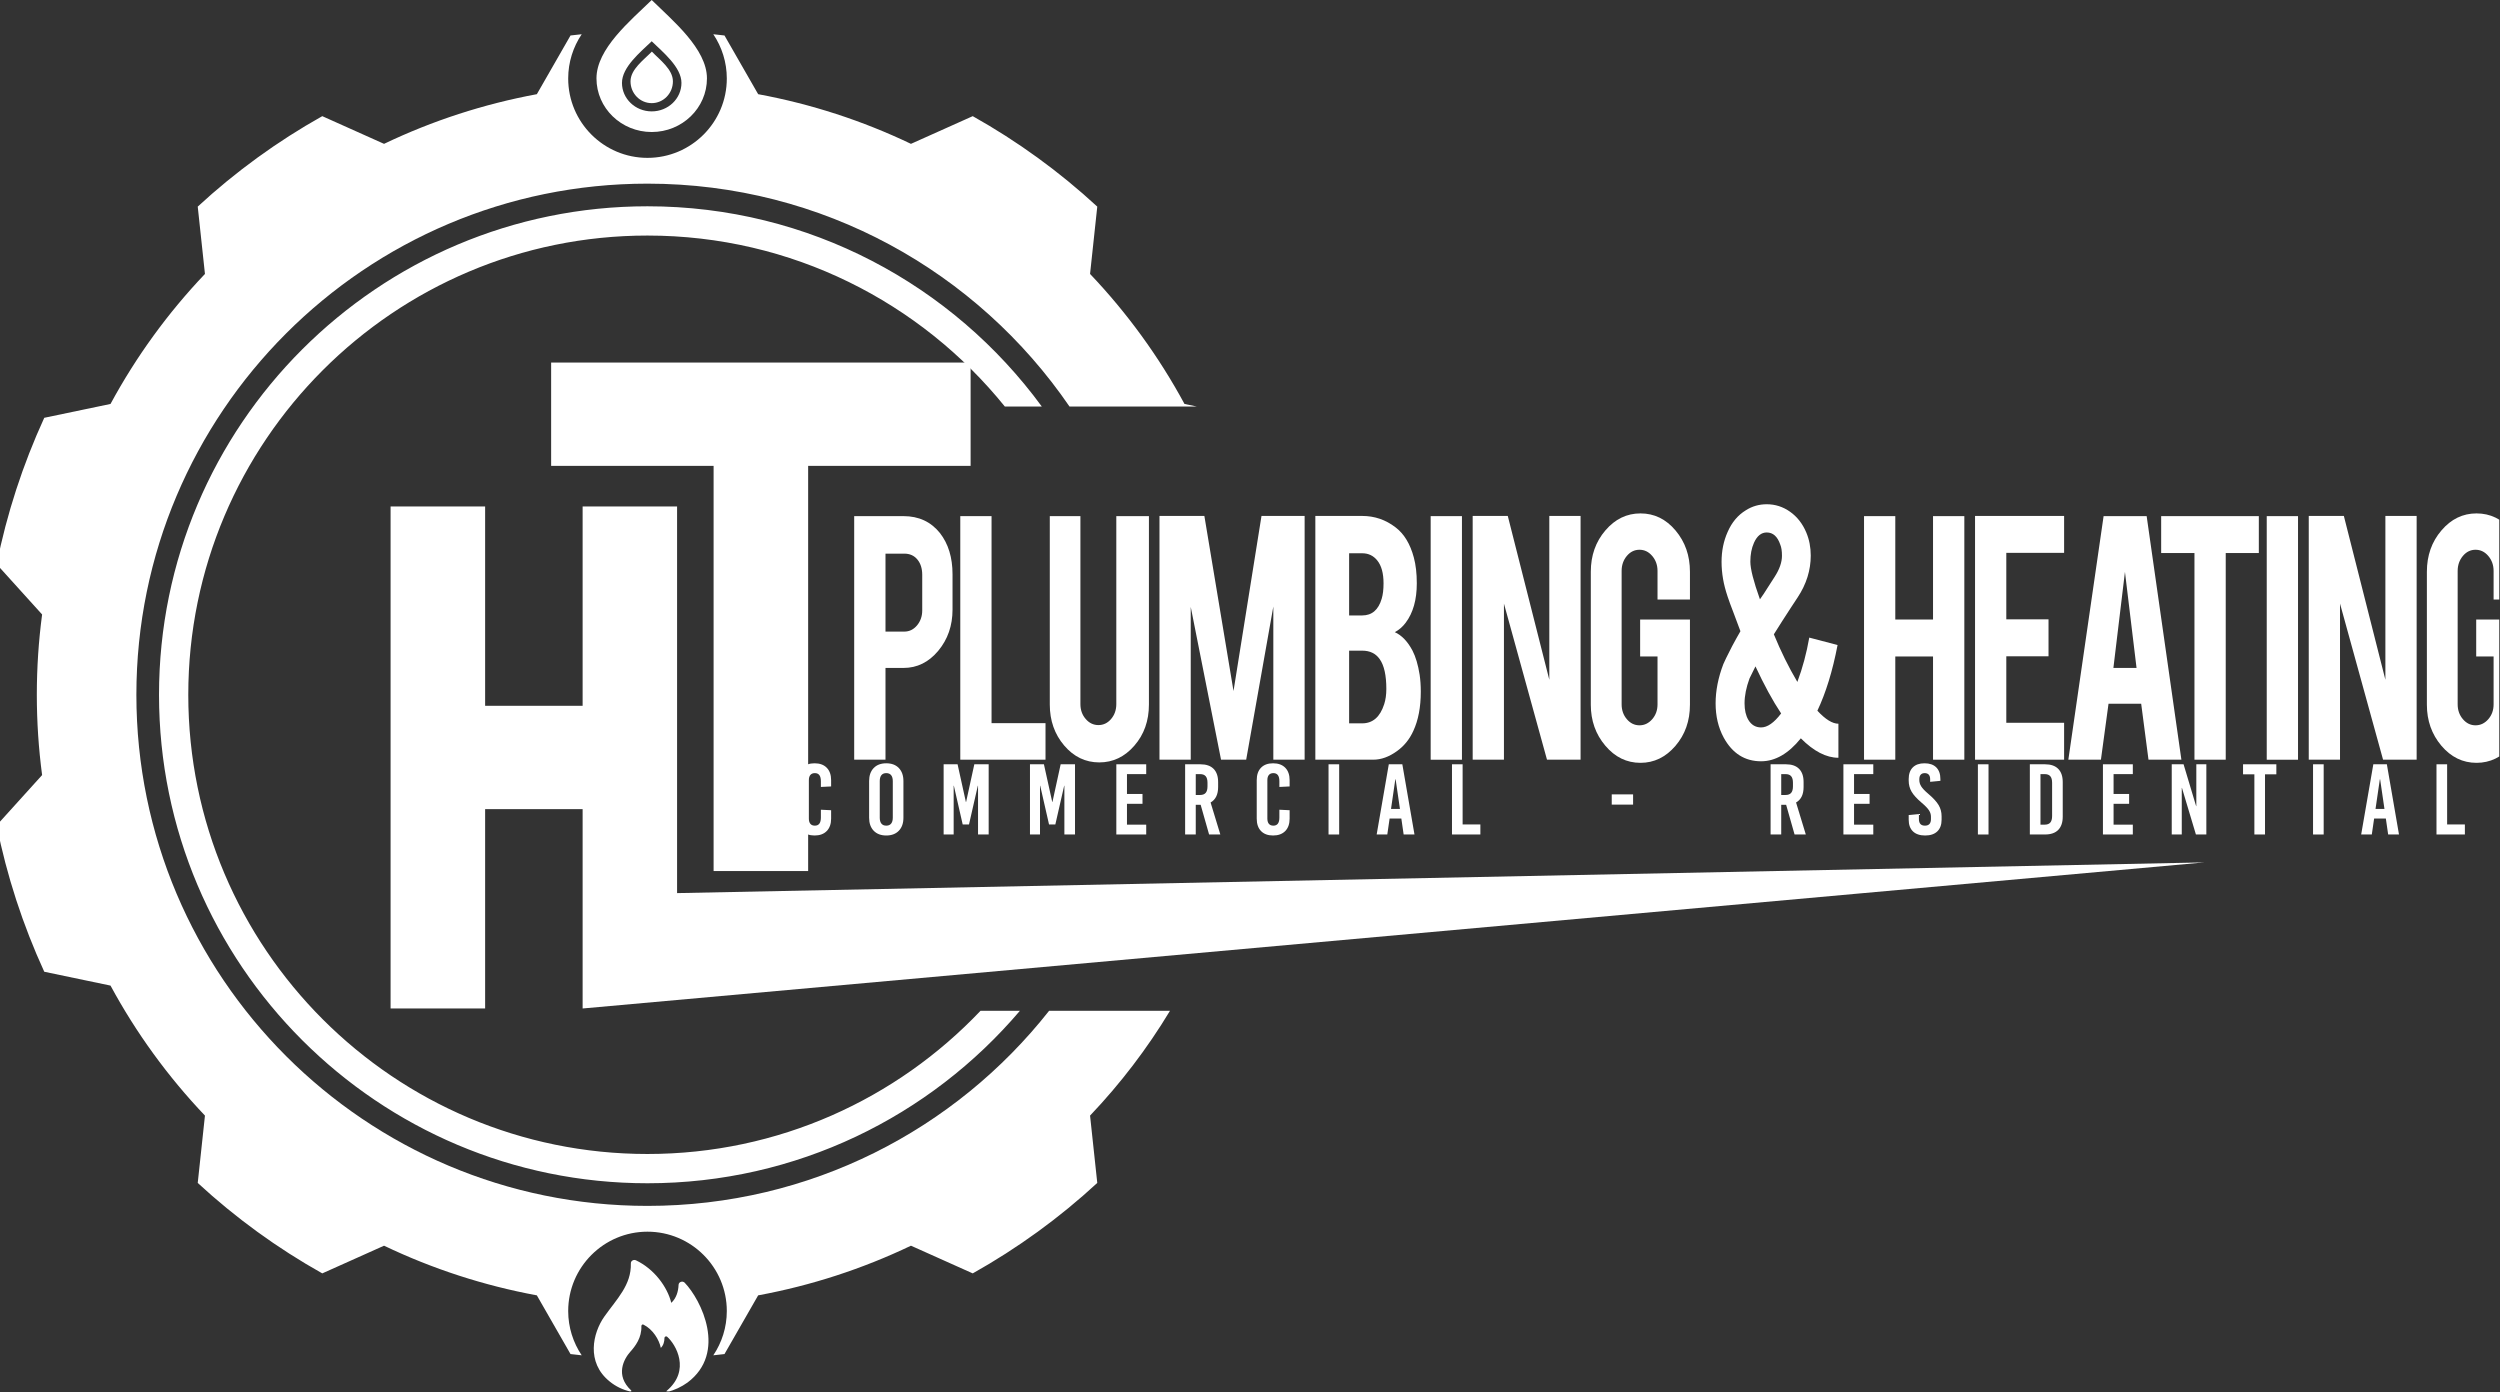 <?xml version="1.0" encoding="UTF-8" standalone="no"?>
<!DOCTYPE svg PUBLIC "-//W3C//DTD SVG 1.1//EN" "http://www.w3.org/Graphics/SVG/1.1/DTD/svg11.dtd">
<svg width="100%" height="100%" viewBox="0 0 2584 1439" version="1.1" xmlns="http://www.w3.org/2000/svg" xmlns:xlink="http://www.w3.org/1999/xlink" xml:space="preserve" xmlns:serif="http://www.serif.com/" style="fill-rule:evenodd;clip-rule:evenodd;stroke-linejoin:round;stroke-miterlimit:2;">
    <rect x="0" y="0" width="2584" height="1439" fill="#333333" stroke="none"/>
    <g transform="matrix(1,0,0,1,-5445.04,-1)">
        <g id="Artboard1" transform="matrix(1,0,0,1,5445.04,1)">
            <rect x="0" y="-0" width="2583.24" height="1438.12" style="fill:none;"/>
            <clipPath id="_clip1">
                <rect x="0" y="-0" width="2583.24" height="1438.12"/>
            </clipPath>
            <g clip-path="url(#_clip1)">
                <g transform="matrix(0.857,0,0,0.857,-500.39,-121.51)">
                    <g>
                        <g>
                            <g id="water" transform="matrix(-0.205,0,0,0.199,3322.52,-1912.87)">
                                <path d="M9525,11000C9428.35,11000 9350,10922.7 9350,10827.4C9350,10732 9459.3,10640.7 9525,10575C9593.33,10642.4 9700,10732 9700,10827.4C9700,10922.7 9621.65,11000 9525,11000ZM9525,10325C9403,10448.7 9200,10620.5 9200,10800C9200,10979.5 9345.5,11125 9525,11125C9704.5,11125 9850,10979.5 9850,10800C9850,10620.5 9651.93,10451.9 9525,10325ZM9524.18,10637.6C9477.35,10687.9 9400.3,10745.1 9400.3,10818C9400.3,10890.9 9456.12,10950 9525,10950C9593.88,10950 9649.7,10890.9 9649.7,10818C9649.7,10745.1 9572.85,10689.2 9524.18,10637.6Z" style="fill:white;"/>
                            </g>
                            <g transform="matrix(0.246,0,0,0.239,1270.73,1644.15)">
                                <path d="M197.533,685.8C226.845,710.355 261.563,727.617 298.833,736.167C302.4,737.333 304.8,732.667 302.4,730.333C222.567,654.167 266.433,571.733 298.833,534.567C321.933,508.033 354.833,464.333 352.433,405.733C352.433,399.867 358.433,395.167 363.167,398.7C408.467,422.133 439.433,473.7 447.767,515.867C460.9,503 465.667,483.067 465.667,465.5C465.667,459.633 472.8,454.933 478.767,459.633C521.667,498.3 595.533,629.533 476.367,732.633C474,735 476.367,739.7 478.767,738.533C514.9,729.061 548.882,712.743 578.867,690.467C773.1,540.467 646.767,274.467 564.533,186.6C553.833,176.033 534.767,183.067 534.767,198.3C533.567,229.967 524.033,265.1 499.033,288.533C479.967,208.867 416.433,118.367 325.867,73.833C313.967,67.967 299.667,77.333 300.867,90.233C303.2,199.233 232.1,268.633 170.133,358.867C115.3,439.7 79.567,588.533 197.533,685.8Z" style="fill:white;fill-rule:nonzero;"/>
                            </g>
                        </g>
                    </g>
                </g>
                <g transform="matrix(8.59,0,0,8.59,-65100.3,-22818.4)">
                    <g transform="matrix(0.14,0,0,0.153,6294.09,929.266)">
                        <g transform="matrix(0.792,0,0,0.792,1461.46,7372.21)">
                            <path d="M10371.8,5748.13L10371.8,5946.09L12131.7,5801.03L10474.3,5831.53L10474.3,5447.59L10371.8,5447.59L10371.8,5645.55L10266,5645.55L10266,5447.59L10163.4,5447.59L10163.4,5946.09L10266,5946.09L10266,5748.13L10371.8,5748.13Z" style="fill:white;"/>
                        </g>
                        <g transform="matrix(0.792,0,0,0.792,1456.02,7379.01)">
                            <path d="M10520.8,5398.7L10520.8,5801.03L10623.4,5801.03L10623.4,5398.7L10799.7,5398.7L10799.7,5296.11L10344.5,5296.11L10344.5,5398.7L10520.8,5398.7Z" style="fill:white;"/>
                        </g>
                    </g>
                    <g transform="matrix(0.481,0,0,0.565,4034.18,90.143)">
                        <path d="M7594.91,4651.95C7598.72,4651.95 7601.76,4653.15 7604.02,4655.55C7606.12,4657.84 7607.17,4660.77 7607.17,4664.33L7607.17,4671.86C7607.17,4675.28 7605.97,4678.21 7603.59,4680.64C7601.2,4683.07 7598.31,4684.28 7594.91,4684.28L7590.4,4684.28L7590.4,4703.82L7582.57,4703.82L7582.57,4651.95L7594.91,4651.95ZM7599.59,4664.45C7599.59,4663.1 7599.18,4662.01 7598.37,4661.18C7597.56,4660.35 7596.47,4659.94 7595.12,4659.94L7590.4,4659.94L7590.4,4676.54L7595.12,4676.54C7596.36,4676.54 7597.42,4676.1 7598.29,4675.22C7599.16,4674.33 7599.59,4673.27 7599.59,4672.03L7599.59,4664.45Z" style="fill:white;fill-rule:nonzero;"/>
                        <path d="M7630.43,4703.82L7609.11,4703.82L7609.11,4651.95L7616.93,4651.95L7616.93,4696.04L7630.43,4696.04L7630.43,4703.82Z" style="fill:white;fill-rule:nonzero;"/>
                        <path d="M7643.88,4704.4C7640.43,4704.4 7637.5,4703.2 7635.1,4700.8C7632.7,4698.4 7631.5,4695.49 7631.5,4692.07L7631.5,4651.95L7639.16,4651.95L7639.16,4691.98C7639.16,4693.23 7639.6,4694.28 7640.48,4695.15C7641.36,4696.02 7642.43,4696.45 7643.67,4696.45C7644.91,4696.45 7645.97,4696.02 7646.84,4695.15C7647.71,4694.28 7648.14,4693.23 7648.14,4691.98L7648.14,4651.95L7656.3,4651.95L7656.3,4692.07C7656.3,4695.54 7655.08,4698.47 7652.65,4700.84C7650.22,4703.22 7647.3,4704.4 7643.88,4704.4Z" style="fill:white;fill-rule:nonzero;"/>
                        <path d="M7666.76,4703.82L7658.94,4703.82L7658.94,4651.91L7670.17,4651.91L7677.46,4689.2L7684.46,4651.91L7695.25,4651.91L7695.25,4703.82L7687.42,4703.82L7687.42,4671.2L7680.63,4703.82L7674.34,4703.82L7666.76,4671.28L7666.76,4703.82Z" style="fill:white;fill-rule:nonzero;"/>
                        <path d="M7697.93,4703.82L7697.93,4651.91L7709.65,4651.91C7712.74,4651.91 7715.53,4652.72 7718.01,4654.35C7720.14,4655.73 7721.66,4657.87 7722.57,4660.77C7723.06,4662.31 7723.31,4664.15 7723.31,4666.27C7723.31,4669.75 7722.39,4672.54 7720.54,4674.64C7719.77,4675.52 7718.85,4676.19 7717.81,4676.66C7719.54,4677.33 7721.02,4678.64 7722.24,4680.6C7723.04,4681.92 7723.63,4683.63 7724.02,4685.73C7724.21,4686.81 7724.31,4688.01 7724.31,4689.33C7724.31,4692.62 7723.69,4695.41 7722.44,4697.7C7721.48,4699.49 7720.11,4700.93 7718.34,4702C7716.36,4703.22 7714.38,4703.82 7712.42,4703.82L7697.93,4703.82ZM7706.38,4696.08L7709.65,4696.08C7712.3,4696.08 7714.13,4694.72 7715.16,4691.98C7715.51,4691.05 7715.69,4689.97 7715.69,4688.75C7715.69,4685.86 7715.14,4683.74 7714.04,4682.42C7713.04,4681.2 7711.58,4680.6 7709.65,4680.6L7706.38,4680.6L7706.38,4696.08ZM7706.38,4673.1L7709.65,4673.1C7712.08,4673.1 7713.71,4671.92 7714.53,4669.54C7714.84,4668.66 7714.99,4667.57 7714.99,4666.27C7714.99,4664.12 7714.47,4662.49 7713.42,4661.39C7712.45,4660.36 7711.19,4659.86 7709.65,4659.86L7706.38,4659.86L7706.38,4673.1Z" style="fill:white;fill-rule:nonzero;"/>
                        <rect x="7726.78" y="4651.95" width="7.825" height="51.878" style="fill:white;fill-rule:nonzero;"/>
                        <path d="M7746.07,4651.91L7756.46,4686.8L7756.46,4651.91L7764.28,4651.91L7764.28,4703.82L7755.88,4703.82L7745.11,4670.58L7745.11,4703.82L7737.29,4703.82L7737.29,4651.91L7746.07,4651.91Z" style="fill:white;fill-rule:nonzero;"/>
                        <path d="M7779.27,4704.49C7775.81,4704.49 7772.88,4703.27 7770.47,4700.84C7768.05,4698.41 7766.84,4695.5 7766.84,4692.11L7766.84,4663.79C7766.84,4660.34 7768.06,4657.4 7770.49,4654.99C7772.92,4652.57 7775.84,4651.37 7779.27,4651.37C7782.72,4651.37 7785.64,4652.58 7788.04,4655.01C7790.44,4657.44 7791.64,4660.36 7791.64,4663.79L7791.64,4669.71L7783.53,4669.71L7783.53,4663.62C7783.53,4662.38 7783.09,4661.32 7782.2,4660.43C7781.32,4659.55 7780.26,4659.11 7779.02,4659.11C7777.77,4659.11 7776.72,4659.55 7775.85,4660.43C7774.98,4661.32 7774.55,4662.38 7774.55,4663.62L7774.55,4692.03C7774.55,4693.27 7774.98,4694.32 7775.85,4695.19C7776.72,4696.06 7777.77,4696.5 7779.02,4696.5C7780.26,4696.5 7781.32,4696.06 7782.2,4695.2C7783.09,4694.33 7783.53,4693.28 7783.53,4692.04L7783.53,4681.84L7779.18,4681.84L7779.18,4673.97L7791.64,4673.97L7791.64,4692.11C7791.64,4695.56 7790.43,4698.48 7788,4700.89C7785.57,4703.29 7782.66,4704.49 7779.27,4704.49Z" style="fill:white;fill-rule:nonzero;"/>
                        <path d="M7828.57,4679.4C7827.33,4684.92 7825.64,4689.58 7823.52,4693.39C7825.53,4695.24 7827.28,4696.16 7828.78,4696.16L7828.78,4703.41C7825.74,4703.41 7822.61,4702.03 7819.38,4699.27C7816.29,4702.53 7812.97,4704.16 7809.44,4704.16C7805.36,4704.16 7802.24,4702.47 7800.08,4699.11C7798.73,4696.98 7798.06,4694.55 7798.06,4691.82C7798.06,4689.14 7798.7,4686.35 7800,4683.45C7800.22,4682.98 7800.95,4681.72 7802.19,4679.65C7802.89,4678.54 7803.57,4677.48 7804.27,4676.46L7802.65,4672.77C7801.88,4671.06 7801.35,4669.85 7801.08,4669.13C7800.53,4667.72 7800.14,4666.45 7799.92,4665.32C7799.67,4664.08 7799.55,4662.86 7799.55,4661.68C7799.55,4659.36 7800.06,4657.23 7801.08,4655.3C7802.13,4653.26 7803.64,4651.73 7805.63,4650.7C7807.2,4649.85 7808.94,4649.42 7810.85,4649.42C7812.97,4649.42 7814.92,4649.95 7816.69,4651.02C7818.45,4652.08 7819.81,4653.55 7820.74,4655.43C7821.49,4656.94 7821.86,4658.59 7821.86,4660.35C7821.86,4663.47 7820.77,4666.44 7818.59,4669.25L7816.89,4671.45C7815.35,4673.46 7813.93,4675.35 7812.63,4677.12C7814.37,4680.74 7816.33,4684.12 7818.51,4687.26C7819.81,4684.31 7820.8,4681.16 7821.49,4677.82L7828.57,4679.4ZM7806.75,4661.64C7806.75,4663.18 7807.55,4665.86 7809.15,4669.67C7809.48,4669.25 7809.81,4668.84 7810.15,4668.43L7811.18,4667.06L7812.84,4664.86C7814.05,4663.26 7814.66,4661.77 7814.66,4660.39C7814.66,4659.37 7814.52,4658.59 7814.24,4658.03C7813.55,4656.29 7812.42,4655.43 7810.85,4655.43C7809.5,4655.43 7808.43,4656.16 7807.66,4657.62C7807.05,4658.78 7806.75,4660.12 7806.75,4661.64ZM7809.44,4696.95C7811.01,4696.95 7812.68,4695.96 7814.45,4693.97C7812.32,4691.24 7810.19,4687.9 7808.03,4683.95C7807.54,4684.78 7807.04,4685.64 7806.54,4686.52C7805.72,4688.42 7805.3,4690.19 7805.3,4691.82C7805.3,4693.25 7805.62,4694.43 7806.25,4695.34C7807,4696.41 7808.06,4696.95 7809.44,4696.95Z" style="fill:white;fill-rule:nonzero;"/>
                        <path d="M7843.01,4681.84L7843.01,4703.82L7835.19,4703.82L7835.19,4651.95L7843.01,4651.95L7843.01,4673.97L7852.45,4673.97L7852.45,4651.95L7860.28,4651.95L7860.28,4703.82L7852.45,4703.82L7852.45,4681.84L7843.01,4681.84Z" style="fill:white;fill-rule:nonzero;"/>
                        <path d="M7862.96,4703.82L7862.96,4651.91L7885.24,4651.91L7885.24,4659.77L7870.78,4659.77L7870.78,4673.93L7881.34,4673.93L7881.34,4681.8L7870.78,4681.8L7870.78,4695.96L7885.24,4695.96L7885.24,4703.82L7862.96,4703.82Z" style="fill:white;fill-rule:nonzero;"/>
                        <path d="M7896.35,4691.9L7894.45,4703.82L7886.3,4703.82L7895.12,4651.95L7905.89,4651.95L7914.58,4703.82L7906.35,4703.82L7904.52,4691.9L7896.35,4691.9ZM7900.46,4663.83L7897.57,4684.28L7903.36,4684.28L7900.46,4663.83Z" style="fill:white;fill-rule:nonzero;"/>
                        <path d="M7917.85,4659.81L7909.52,4659.81L7909.52,4651.95L7933.95,4651.95L7933.95,4659.81L7925.67,4659.81L7925.67,4703.82L7917.85,4703.82L7917.85,4659.81Z" style="fill:white;fill-rule:nonzero;"/>
                        <rect x="7935.93" y="4651.95" width="7.825" height="51.878" style="fill:white;fill-rule:nonzero;"/>
                        <path d="M7955.22,4651.91L7965.61,4686.8L7965.61,4651.91L7973.43,4651.91L7973.43,4703.82L7965.03,4703.82L7954.26,4670.58L7954.26,4703.82L7946.44,4703.82L7946.44,4651.91L7955.22,4651.91Z" style="fill:white;fill-rule:nonzero;"/>
                        <path d="M7988.41,4704.49C7984.96,4704.49 7982.03,4703.27 7979.61,4700.84C7977.2,4698.41 7975.99,4695.5 7975.99,4692.11L7975.99,4663.79C7975.99,4660.34 7977.21,4657.4 7979.64,4654.99C7982.06,4652.57 7984.99,4651.37 7988.41,4651.37C7991.86,4651.37 7994.79,4652.58 7997.19,4655.01C7999.59,4657.44 8000.79,4660.36 8000.79,4663.79L8000.79,4669.71L7992.68,4669.71L7992.68,4663.62C7992.68,4662.38 7992.24,4661.32 7991.35,4660.43C7990.47,4659.55 7989.41,4659.11 7988.16,4659.11C7986.92,4659.11 7985.87,4659.55 7985,4660.43C7984.13,4661.32 7983.69,4662.38 7983.69,4663.62L7983.69,4692.03C7983.69,4693.27 7984.13,4694.32 7985,4695.19C7985.87,4696.06 7986.92,4696.5 7988.16,4696.5C7989.41,4696.5 7990.47,4696.06 7991.35,4695.2C7992.24,4694.33 7992.68,4693.28 7992.68,4692.04L7992.68,4681.84L7988.33,4681.84L7988.33,4673.97L8000.79,4673.97L8000.79,4692.11C8000.79,4695.56 7999.58,4698.48 7997.15,4700.89C7994.72,4703.29 7991.81,4704.49 7988.41,4704.49Z" style="fill:white;fill-rule:nonzero;"/>
                    </g>
                    <g transform="matrix(0.207,0,0,0.207,6105.07,1783.11)">
                        <path d="M7592.07,4662.44C7595.1,4662.44 7597.46,4663.3 7599.15,4665.03C7600.84,4666.76 7601.69,4669.16 7601.69,4672.23L7601.69,4675.9L7595.74,4676.19L7595.74,4672.87C7595.74,4669.72 7594.57,4668.15 7592.24,4668.15C7591.11,4668.15 7590.25,4668.5 7589.65,4669.2C7589.05,4669.9 7588.74,4670.93 7588.74,4672.29L7588.74,4694.56C7588.74,4695.92 7589.05,4696.95 7589.65,4697.65C7590.25,4698.35 7591.11,4698.69 7592.24,4698.69C7594.57,4698.69 7595.74,4697.12 7595.74,4693.97L7595.74,4689.43L7601.69,4689.72L7601.69,4694.61C7601.69,4697.68 7600.84,4700.08 7599.15,4701.81C7597.46,4703.54 7595.1,4704.41 7592.07,4704.41C7589.07,4704.41 7586.74,4703.55 7585.07,4701.84C7583.4,4700.13 7582.57,4697.72 7582.57,4694.61L7582.57,4672.23C7582.57,4669.12 7583.4,4666.71 7585.07,4665C7586.74,4663.29 7589.07,4662.44 7592.07,4662.44Z" style="fill:white;fill-rule:nonzero;"/>
                        <path d="M7633.75,4662.44C7636.86,4662.44 7639.3,4663.36 7641.06,4665.2C7642.83,4667.05 7643.72,4669.57 7643.72,4672.75L7643.72,4694.09C7643.72,4697.28 7642.83,4699.79 7641.06,4701.64C7639.3,4703.48 7636.86,4704.41 7633.75,4704.41C7630.64,4704.41 7628.2,4703.48 7626.43,4701.64C7624.66,4699.79 7623.78,4697.28 7623.78,4694.09L7623.78,4672.75C7623.78,4669.57 7624.66,4667.05 7626.43,4665.2C7628.2,4663.36 7630.64,4662.44 7633.75,4662.44ZM7633.75,4668.15C7632.5,4668.15 7631.56,4668.55 7630.92,4669.34C7630.28,4670.14 7629.96,4671.3 7629.96,4672.81L7629.96,4694.03C7629.96,4695.55 7630.28,4696.7 7630.92,4697.5C7631.56,4698.3 7632.5,4698.69 7633.75,4698.69C7634.99,4698.69 7635.93,4698.3 7636.57,4697.5C7637.22,4696.7 7637.54,4695.55 7637.54,4694.03L7637.54,4672.81C7637.54,4671.3 7637.22,4670.14 7636.57,4669.34C7635.93,4668.55 7634.99,4668.15 7633.75,4668.15Z" style="fill:white;fill-rule:nonzero;"/>
                        <path d="M7693.27,4703.82L7687.09,4703.82L7687.09,4675.49L7686.97,4675.49L7681.84,4697.99L7678.17,4697.99L7673.04,4675.49L7672.92,4675.49L7672.92,4703.82L7667.09,4703.82L7667.09,4663.02L7675.2,4663.02L7680.03,4684.94L7680.15,4684.94L7684.93,4663.02L7693.27,4663.02L7693.27,4703.82Z" style="fill:white;fill-rule:nonzero;"/>
                        <path d="M7743.46,4703.82L7737.28,4703.82L7737.28,4675.49L7737.16,4675.49L7732.03,4697.99L7728.36,4697.99L7723.23,4675.49L7723.11,4675.49L7723.11,4703.82L7717.28,4703.82L7717.28,4663.02L7725.39,4663.02L7730.23,4684.94L7730.34,4684.94L7735.12,4663.02L7743.46,4663.02L7743.46,4703.82Z" style="fill:white;fill-rule:nonzero;"/>
                        <path d="M7784.85,4668.73L7773.66,4668.73L7773.66,4680.27L7782.69,4680.27L7782.69,4685.99L7773.66,4685.99L7773.66,4698.11L7784.85,4698.11L7784.85,4703.82L7767.48,4703.82L7767.48,4663.02L7784.85,4663.02L7784.85,4668.73Z" style="fill:white;fill-rule:nonzero;"/>
                        <path d="M7821.4,4703.82L7816.5,4686.57L7813.65,4686.57L7813.65,4703.82L7807.47,4703.82L7807.47,4663.02L7816.39,4663.02C7819.73,4663.02 7822.27,4663.9 7824.02,4665.67C7825.77,4667.44 7826.65,4669.99 7826.65,4673.34L7826.65,4676.25C7826.65,4680.57 7825.19,4683.56 7822.27,4685.23L7827.93,4703.82L7821.4,4703.82ZM7813.65,4668.73L7813.65,4680.86L7816.15,4680.86C7817.63,4680.86 7818.72,4680.45 7819.42,4679.63C7820.12,4678.82 7820.47,4677.55 7820.47,4675.84L7820.47,4673.74C7820.47,4672.03 7820.12,4670.77 7819.42,4669.95C7818.72,4669.14 7817.63,4668.73 7816.15,4668.73L7813.65,4668.73Z" style="fill:white;fill-rule:nonzero;"/>
                        <path d="M7858.59,4662.44C7861.62,4662.44 7863.98,4663.3 7865.68,4665.03C7867.36,4666.76 7868.21,4669.16 7868.21,4672.23L7868.21,4675.9L7862.26,4676.19L7862.26,4672.87C7862.26,4669.72 7861.1,4668.15 7858.77,4668.15C7857.64,4668.15 7856.78,4668.5 7856.17,4669.2C7855.57,4669.9 7855.27,4670.93 7855.27,4672.29L7855.27,4694.56C7855.27,4695.92 7855.57,4696.95 7856.17,4697.65C7856.78,4698.35 7857.64,4698.69 7858.77,4698.69C7861.1,4698.69 7862.26,4697.12 7862.26,4693.97L7862.26,4689.43L7868.21,4689.72L7868.21,4694.61C7868.21,4697.68 7867.36,4700.08 7865.68,4701.81C7863.98,4703.54 7861.62,4704.41 7858.59,4704.41C7855.6,4704.41 7853.27,4703.55 7851.6,4701.84C7849.93,4700.13 7849.09,4697.72 7849.09,4694.61L7849.09,4672.23C7849.09,4669.12 7849.93,4666.71 7851.6,4665C7853.27,4663.29 7855.6,4662.44 7858.59,4662.44Z" style="fill:white;fill-rule:nonzero;"/>
                        <rect x="7890.83" y="4663.02" width="6.179" height="40.807" style="fill:white;fill-rule:nonzero;"/>
                        <path d="M7940.79,4703.82L7934.49,4703.82L7933.15,4694.56L7926.33,4694.56L7924.99,4703.82L7918.81,4703.82L7925.86,4663.02L7933.73,4663.02L7940.79,4703.82ZM7929.65,4671.76L7927.15,4688.96L7932.34,4688.96L7929.83,4671.76L7929.65,4671.76Z" style="fill:white;fill-rule:nonzero;"/>
                        <path d="M7968.77,4697.99L7979.09,4697.99L7979.09,4703.82L7962.59,4703.82L7962.59,4663.02L7968.77,4663.02L7968.77,4697.99Z" style="fill:white;fill-rule:nonzero;"/>
                        <rect x="8055.45" y="4680.51" width="12.417" height="5.946" style="fill:white;fill-rule:nonzero;"/>
                        <path d="M8161.73,4703.82L8156.83,4686.57L8153.97,4686.57L8153.97,4703.82L8147.79,4703.82L8147.79,4663.02L8156.71,4663.02C8160.06,4663.02 8162.6,4663.9 8164.35,4665.67C8166.1,4667.44 8166.97,4669.99 8166.97,4673.34L8166.97,4676.25C8166.97,4680.57 8165.52,4683.56 8162.6,4685.23L8168.26,4703.82L8161.73,4703.82ZM8153.97,4668.73L8153.97,4680.86L8156.48,4680.86C8157.96,4680.86 8159.05,4680.45 8159.74,4679.63C8160.44,4678.82 8160.79,4677.55 8160.79,4675.84L8160.79,4673.74C8160.79,4672.03 8160.44,4670.77 8159.74,4669.95C8159.05,4669.14 8157.96,4668.73 8156.48,4668.73L8153.97,4668.73Z" style="fill:white;fill-rule:nonzero;"/>
                        <path d="M8207.49,4668.73L8196.3,4668.73L8196.3,4680.27L8205.33,4680.27L8205.33,4685.99L8196.3,4685.99L8196.3,4698.11L8207.49,4698.11L8207.49,4703.82L8190.12,4703.82L8190.12,4663.02L8207.49,4663.02L8207.49,4668.73Z" style="fill:white;fill-rule:nonzero;"/>
                        <path d="M8237.28,4662.44C8240.23,4662.44 8242.5,4663.23 8244.1,4664.82C8245.69,4666.42 8246.49,4668.67 8246.49,4671.59L8246.49,4672.64L8240.54,4673.22L8240.54,4671.7C8240.54,4670.54 8240.27,4669.65 8239.73,4669.05C8239.18,4668.45 8238.4,4668.15 8237.39,4668.15C8236.38,4668.15 8235.6,4668.45 8235.06,4669.05C8234.52,4669.65 8234.25,4670.54 8234.25,4671.7L8234.25,4672.23C8234.25,4673.47 8234.61,4674.69 8235.35,4675.87C8236.09,4677.06 8237.45,4678.49 8239.43,4680.16C8242.27,4682.57 8244.27,4684.74 8245.44,4686.69C8246.6,4688.63 8247.19,4690.81 8247.19,4693.22L8247.19,4695.26C8247.19,4698.17 8246.36,4700.42 8244.71,4702.02C8243.06,4703.61 8240.7,4704.41 8237.63,4704.41C8234.56,4704.41 8232.19,4703.61 8230.54,4702.02C8228.89,4700.42 8228.07,4698.17 8228.07,4695.26L8228.07,4692.52L8234.01,4691.93L8234.01,4694.85C8234.01,4697.41 8235.18,4698.69 8237.51,4698.69C8239.84,4698.69 8241.01,4697.41 8241.01,4694.85L8241.01,4693.51C8241.01,4692.19 8240.62,4690.93 8239.84,4689.75C8239.06,4688.56 8237.67,4687.11 8235.64,4685.4C8232.85,4683.03 8230.88,4680.89 8229.76,4678.96C8228.63,4677.04 8228.07,4674.87 8228.07,4672.46L8228.07,4671.59C8228.07,4668.67 8228.86,4666.42 8230.46,4664.82C8232.05,4663.23 8234.32,4662.44 8237.28,4662.44Z" style="fill:white;fill-rule:nonzero;"/>
                        <rect x="8268.29" y="4663.02" width="6.179" height="40.807" style="fill:white;fill-rule:nonzero;"/>
                        <path d="M8307.35,4663.02C8310.69,4663.02 8313.24,4663.9 8314.98,4665.67C8316.73,4667.44 8317.61,4669.99 8317.61,4673.34L8317.61,4693.51C8317.61,4696.85 8316.73,4699.4 8314.98,4701.17C8313.24,4702.94 8310.69,4703.82 8307.35,4703.82L8298.49,4703.82L8298.49,4663.02L8307.35,4663.02ZM8304.67,4668.73L8304.67,4698.11L8307.11,4698.11C8308.59,4698.11 8309.68,4697.7 8310.38,4696.89C8311.08,4696.07 8311.43,4694.81 8311.43,4693.1L8311.43,4673.74C8311.43,4672.03 8311.08,4670.77 8310.38,4669.95C8309.68,4669.14 8308.59,4668.73 8307.11,4668.73L8304.67,4668.73Z" style="fill:white;fill-rule:nonzero;"/>
                        <path d="M8358.35,4668.73L8347.16,4668.73L8347.16,4680.27L8356.2,4680.27L8356.2,4685.99L8347.16,4685.99L8347.16,4698.11L8358.35,4698.11L8358.35,4703.82L8340.98,4703.82L8340.98,4663.02L8358.35,4663.02L8358.35,4668.73Z" style="fill:white;fill-rule:nonzero;"/>
                        <path d="M8401.09,4703.82L8395.02,4703.82L8386.92,4676.78L8386.8,4676.78L8386.8,4703.82L8380.97,4703.82L8380.97,4663.02L8387.85,4663.02L8395.14,4687.33L8395.26,4687.33L8395.26,4663.02L8401.09,4663.02L8401.09,4703.82Z" style="fill:white;fill-rule:nonzero;"/>
                        <path d="M8441.78,4668.85L8435.19,4668.85L8435.19,4703.82L8429.01,4703.82L8429.01,4668.85L8422.42,4668.85L8422.42,4663.02L8441.78,4663.02L8441.78,4668.85Z" style="fill:white;fill-rule:nonzero;"/>
                        <rect x="8463.11" y="4663.02" width="6.179" height="40.807" style="fill:white;fill-rule:nonzero;"/>
                        <path d="M8513.07,4703.82L8506.77,4703.82L8505.43,4694.56L8498.61,4694.56L8497.27,4703.82L8491.09,4703.82L8498.15,4663.02L8506.02,4663.02L8513.07,4703.82ZM8501.94,4671.76L8499.43,4688.96L8504.62,4688.96L8502.11,4671.76L8501.94,4671.76Z" style="fill:white;fill-rule:nonzero;"/>
                        <path d="M8541.05,4697.99L8551.37,4697.99L8551.37,4703.82L8534.87,4703.82L8534.87,4663.02L8541.05,4663.02L8541.05,4697.99Z" style="fill:white;fill-rule:nonzero;"/>
                    </g>
                </g>
                <g transform="matrix(0.857,0,0,0.857,-16458.1,-8542.84)">
                    <path d="M20615.4,11187.4C20588,11232.9 20555.6,11275.3 20519,11313.8L20527.7,11395C20482.1,11437.1 20431.7,11473.7 20377.5,11504.1L20303,11470.7C20244.5,11498.7 20182.5,11518.8 20118.7,11530.6L20078.1,11601.4C20073.6,11601.9 20069.1,11602.4 20064.6,11602.9C20074.9,11587.6 20080.9,11569.2 20080.9,11549.5C20080.9,11496.7 20038,11453.8 19985.2,11453.8C19932.5,11453.8 19889.6,11496.7 19889.6,11549.5C19889.6,11569.2 19895.6,11587.6 19905.9,11602.9C19901.4,11602.4 19896.9,11601.9 19892.4,11601.4L19851.8,11530.6C19788,11518.8 19726,11498.7 19667.5,11470.7L19593,11504.1C19538.8,11473.7 19488.4,11437.1 19442.8,11395L19451.5,11313.8C19406.8,11266.8 19368.5,11214.1 19337.6,11157L19257.7,11140.3C19231.8,11083.8 19212.5,11024.6 19200.3,10963.7L19255.1,10903.1C19246.6,10838.8 19246.6,10773.7 19255.1,10709.4L19200.3,10648.8C19212.5,10587.9 19231.8,10528.7 19257.7,10472.2L19337.6,10455.5C19368.5,10398.4 19406.8,10345.7 19451.5,10298.7L19442.8,10217.5C19488.4,10175.4 19538.8,10138.8 19593,10108.4L19667.5,10141.8C19726,10113.8 19788,10093.7 19851.8,10081.9L19892.4,10011.1C19896.9,10010.6 19901.4,10010.1 19905.9,10009.6C19895.6,10024.9 19889.6,10043.3 19889.6,10063C19889.6,10115.8 19932.5,10158.7 19985.2,10158.7C20038,10158.7 20080.9,10115.8 20080.9,10063C20080.9,10043.3 20074.9,10024.9 20064.6,10009.6C20069.1,10010.1 20073.6,10010.6 20078.1,10011.1L20118.7,10081.9C20182.5,10093.7 20244.5,10113.8 20303,10141.8L20377.5,10108.4C20431.7,10138.8 20482.1,10175.4 20527.7,10217.5L20519,10298.7C20563.7,10345.7 20602,10398.4 20632.9,10455.5L20647.7,10458.6L20494.2,10458.6C20383.2,10296.4 20196.6,10189.8 19985.2,10189.8C19645,10189.8 19368.8,10466 19368.8,10806.3C19368.8,11146.5 19645,11422.7 19985.2,11422.7C20181.6,11422.7 20356.7,11330.7 20469.6,11187.4L20615.4,11187.4Z" style="fill:white;"/>
                </g>
                <g transform="matrix(0.857,0,0,0.857,-16458.1,-8542.84)">
                    <path d="M20434.4,11187.4C20326.2,11314.7 20165.1,11395.4 19985.2,11395.4C19660.1,11395.4 19396.1,11131.4 19396.1,10806.3C19396.1,10481.1 19660.1,10217.1 19985.2,10217.1C20180.4,10217.1 20353.6,10312.2 20460.8,10458.6L20416.2,10458.6C20314.7,10332.9 20159.3,10252.4 19985.2,10252.4C19679.6,10252.4 19431.4,10500.6 19431.4,10806.3C19431.4,11111.9 19679.6,11360.1 19985.2,11360.1C20143.3,11360.1 20285.9,11293.7 20386.9,11187.4L20434.4,11187.4Z" style="fill:white;"/>
                </g>
            </g>
        </g>
    </g>
</svg>
